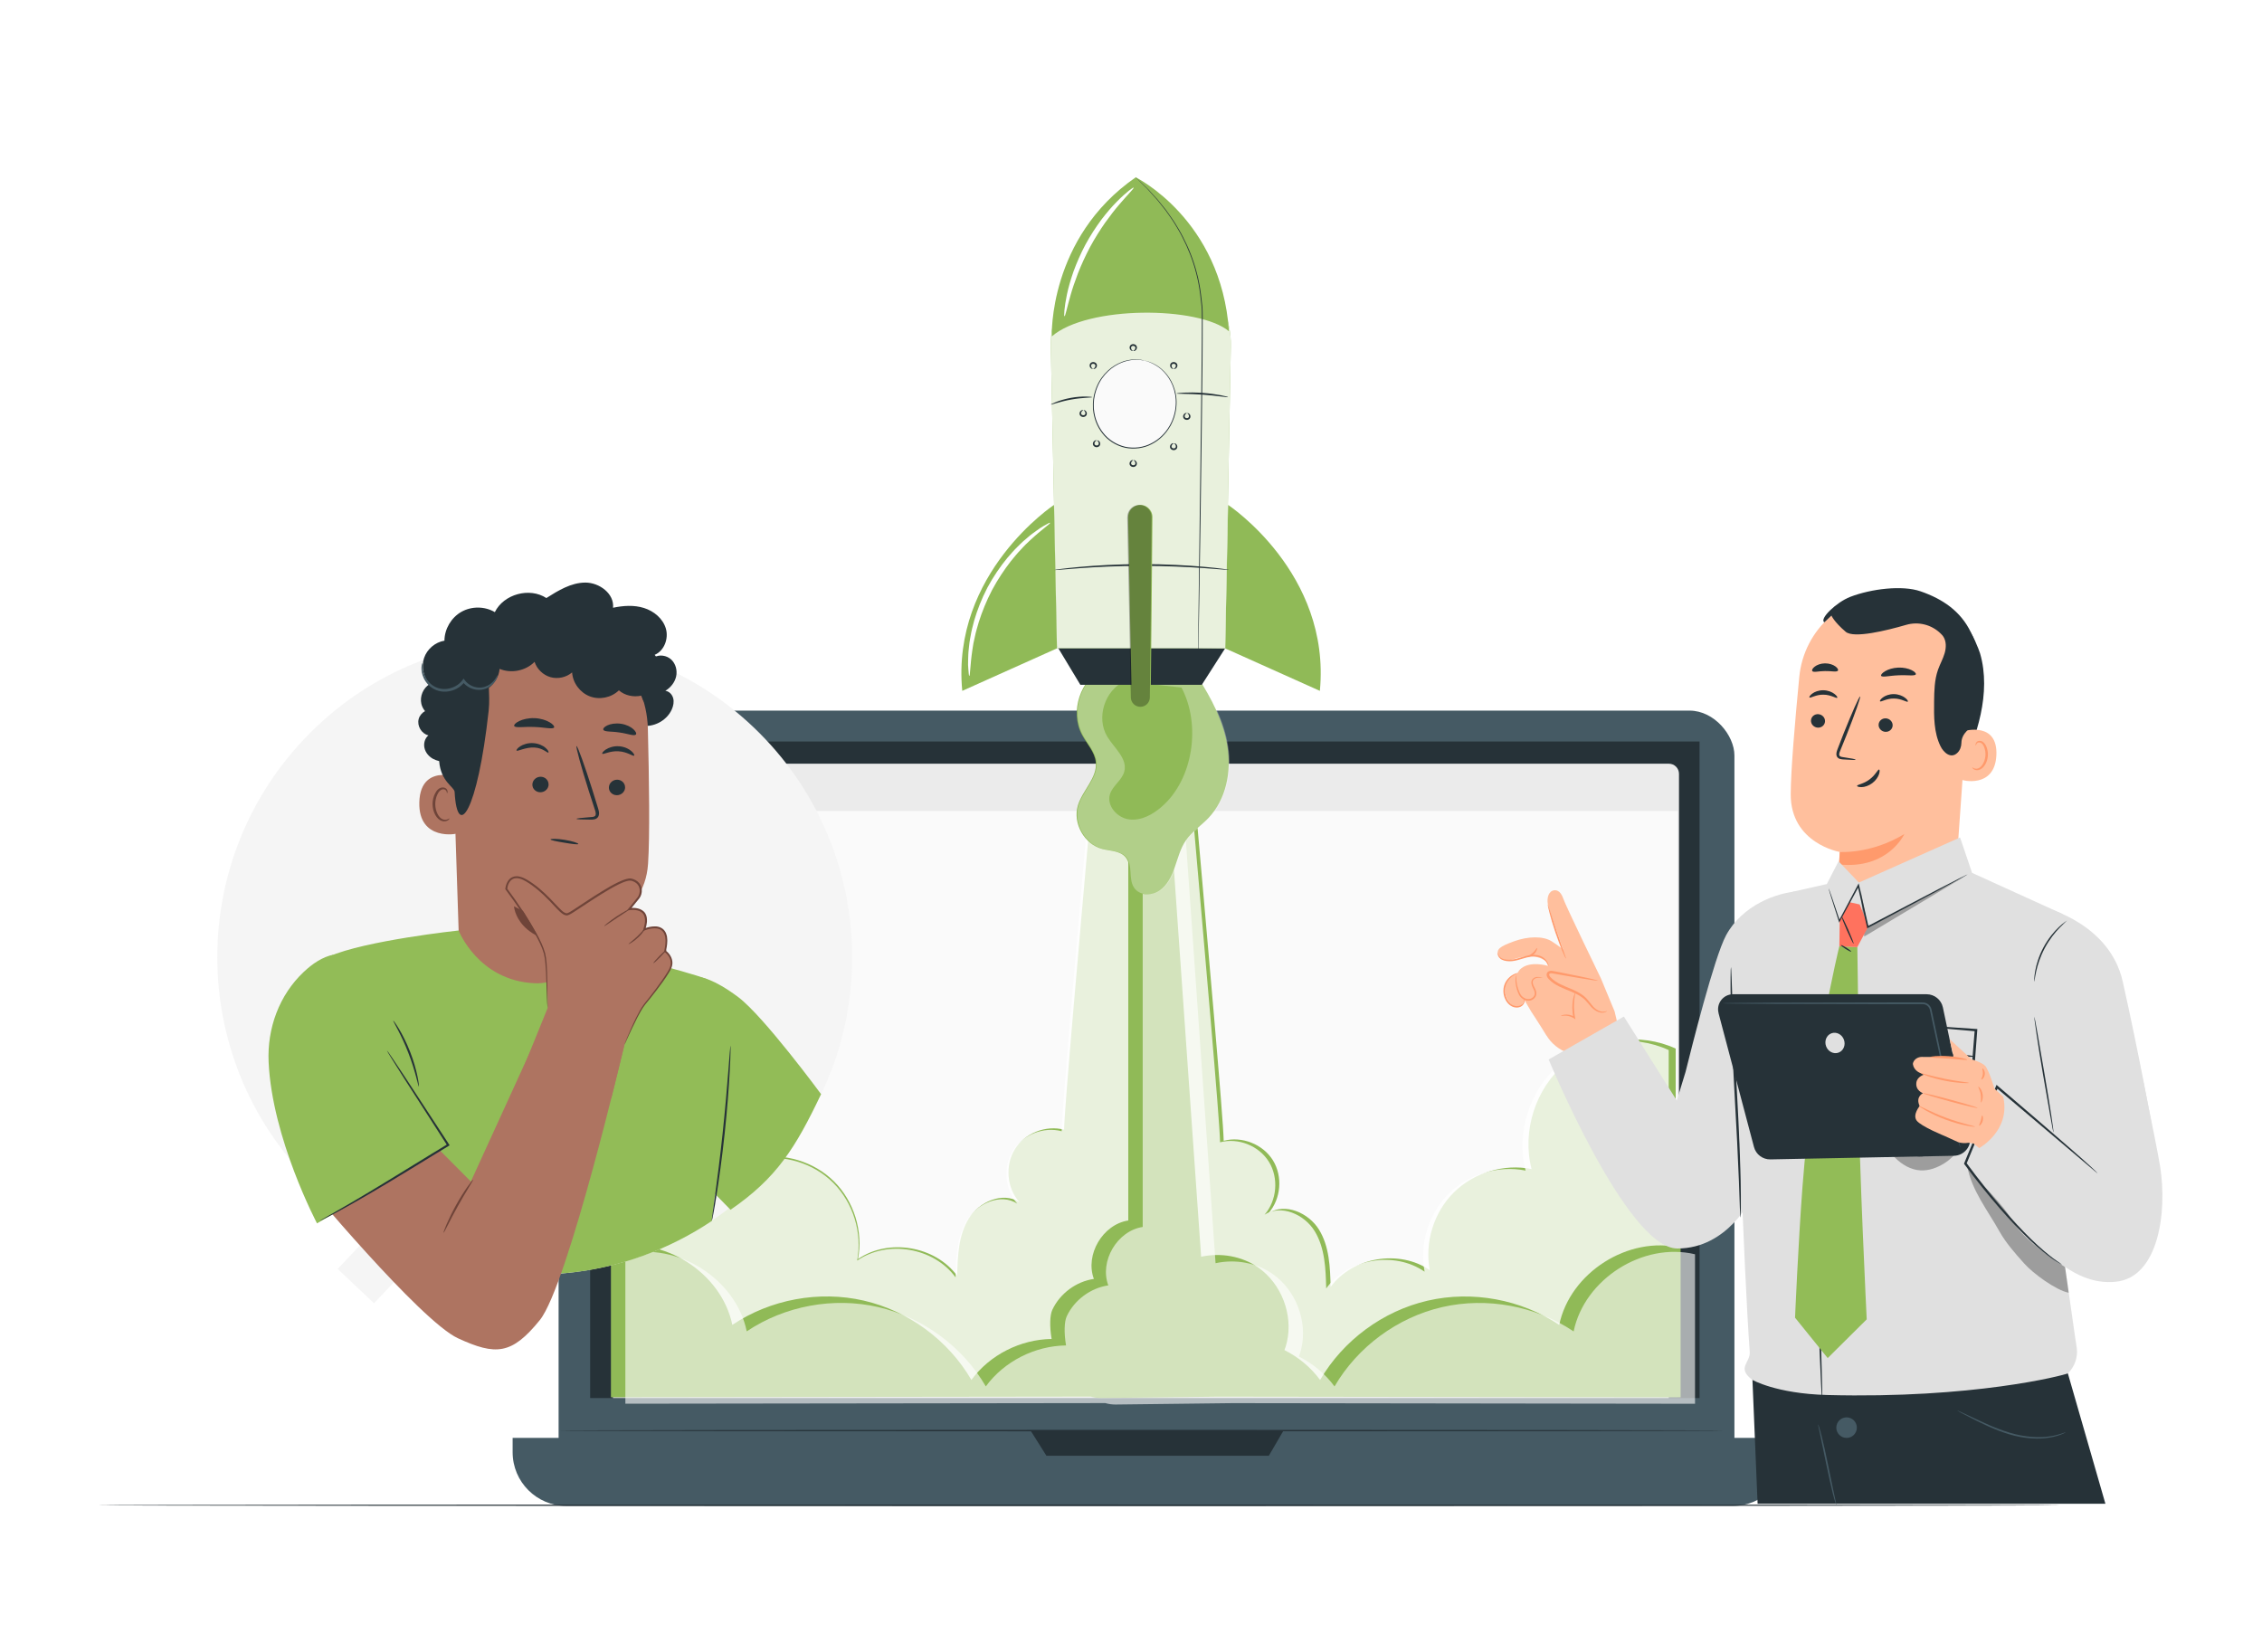 <svg viewBox="0 0 475.36 347.2" xmlns:xlink="http://www.w3.org/1999/xlink" xmlns="http://www.w3.org/2000/svg" data-name="Layer 2" id="Layer_2">
  <defs>
    <style>
      .cls-1 {
        fill: #90ba57;
      }

      .cls-2 {
        fill: #fff;
      }

      .cls-3 {
        fill: #fafafa;
      }

      .cls-4 {
        opacity: .6;
      }

      .cls-5 {
        fill: #f5f5f5;
      }

      .cls-6 {
        fill: #455a64;
      }

      .cls-7 {
        fill: #ae7461;
      }

      .cls-8 {
        fill: #ffbf9d;
      }

      .cls-9 {
        fill: #e0e0e0;
      }

      .cls-10 {
        fill: #ff9a6c;
      }

      .cls-11 {
        fill: #ff725e;
      }

      .cls-12 {
        opacity: .8;
      }

      .cls-13 {
        fill: #6f4439;
      }

      .cls-14 {
        opacity: .3;
      }

      .cls-15 {
        clip-path: url(#clippath);
      }

      .cls-16 {
        fill: #ebebeb;
      }

      .cls-17 {
        fill: none;
      }

      .cls-18 {
        fill: #92bc57;
      }

      .cls-19 {
        fill: #263238;
      }
    </style>
    <clipPath id="clippath">
      <rect height="347.2" width="475.36" class="cls-17"></rect>
    </clipPath>
  </defs>
  <g data-name="Background Complete" id="Background_Complete">
    <g class="cls-15">
      <rect height="347.2" width="475.36" class="cls-2"></rect>
    </g>
    <g>
      <polygon points="323.44 161.06 360.1 155.97 356.74 192.54 323.44 161.06" class="cls-5"></polygon>
      <rect transform="translate(226.28 -160.18) rotate(43.39)" height="84.39" width="20.87" y="162.08" x="304" class="cls-5"></rect>
    </g>
    <g>
      <polygon points="356.72 209.62 375.18 207.05 373.49 225.47 356.72 209.62" class="cls-5"></polygon>
      <rect transform="translate(255.22 -178.71) rotate(43.39)" height="42.5" width="10.51" y="210.13" x="346.93" class="cls-5"></rect>
    </g>
    <g>
      <polygon points="93.91 233.09 112.37 230.53 110.67 248.95 93.91 233.09" class="cls-5"></polygon>
      <rect transform="translate(199.51 8.27) rotate(43.39)" height="42.5" width="10.51" y="233.6" x="84.11" class="cls-5"></rect>
    </g>
    <g>
      <g>
        <rect ry="9.43" rx="9.43" height="163.41" width="247.1" y="149.35" x="117.39" class="cls-6"></rect>
        <path d="M107.73,302.2H375.45v3.02c0,6.23-5.05,11.28-11.28,11.28H119.01c-6.23,0-11.28-5.05-11.28-11.28v-3.02h0Z" class="cls-6"></path>
        <rect height="137.99" width="233.14" y="155.84" x="124.02" class="cls-19"></rect>
        <polygon points="216.58 300.67 219.9 305.95 266.65 305.95 269.73 300.67 216.58 300.67" class="cls-19"></polygon>
      </g>
      <g>
        <path d="M130.94,160.51h219.78c1.17,0,2.12,.95,2.12,2.12v128.64c0,1.17-.95,2.12-2.12,2.12H130.94c-1.17,0-2.12-.95-2.12-2.12V162.63c0-1.17,.95-2.12,2.12-2.12Z" class="cls-16"></path>
        <polygon points="352.6 293.59 128.58 293.59 128.82 170.44 352.6 170.44 352.6 293.59" class="cls-3"></polygon>
        <path d="M147.2,165.65c0,.99-.8,1.79-1.79,1.79s-1.79-.8-1.79-1.79,.8-1.79,1.79-1.79,1.79,.8,1.79,1.79Z" class="cls-19"></path>
        <path d="M136.35,165.65c0,.99-.8,1.79-1.79,1.79s-1.79-.8-1.79-1.79,.8-1.79,1.79-1.79,1.79,.8,1.79,1.79Z" class="cls-19"></path>
        <path d="M141.56,165.65c0,.99-.8,1.79-1.79,1.79s-1.79-.8-1.79-1.79,.8-1.79,1.79-1.79,1.79,.8,1.79,1.79Z" class="cls-19"></path>
      </g>
      <path d="M362.37,300.67c0,.09-54.84,.16-122.48,.16s-122.49-.07-122.49-.16,54.83-.16,122.49-.16,122.48,.07,122.48,.16Z" class="cls-19"></path>
    </g>
    <g>
      <g>
        <path d="M329,223.46c-6.31,5.27-9.2,14.29-7.14,22.24-5.81-1.16-12.15,.75-16.35,4.93-4.2,4.18-6.16,10.5-5.04,16.32-6.42-4.41-16.22-2.76-20.84,3.52-.1-4.14-.26-8.51-2.44-12.04-2.18-3.53-7.12-5.7-10.61-3.46,2.63-2.99,3.02-7.72,.93-11.1-2.09-3.38-6.51-5.13-10.35-4.11-.1-4.98-3.25-40.18-5.85-69.88h-22.04c-2.56,29.18-5.55,62.7-5.65,67.55-3.84-1.02-8.26,.73-10.35,4.11-2.09,3.38-1.7,8.11,.93,11.1-3.49-2.24-8.43-.06-10.61,3.46-2.18,3.53-2.34,7.89-2.44,12.04-4.61-6.28-14.42-7.93-20.84-3.52,1.12-5.82-.83-12.14-5.04-16.32-4.2-4.18-10.54-6.09-16.35-4.93,2.06-7.95-.84-16.98-7.14-22.24-6.31-5.27-15.7-6.51-23.16-3.07v75.46h223.53v-73.14c-7.46-3.44-16.85-2.19-23.16,3.07Z" class="cls-1"></path>
        <g class="cls-12">
          <path d="M327.7,223.78c-6.26,5.27-9.13,14.29-7.09,22.24-5.77-1.16-12.06,.75-16.23,4.93-4.17,4.18-6.11,10.5-5,16.32-6.37-4.41-16.1-2.76-20.68,3.52-.1-4.14-.26-8.51-2.42-12.04-2.16-3.53-7.07-5.7-10.53-3.46,2.61-2.99,3-7.72,.92-11.1-2.08-3.38-6.46-5.13-10.27-4.11-.1-4.98-3.23-40.18-5.81-69.88h-21.88c-2.54,29.18-5.51,62.7-5.6,67.55-3.81-1.02-8.2,.73-10.27,4.11-2.08,3.38-1.68,8.11,.92,11.1-3.46-2.24-8.37-.06-10.53,3.46-2.16,3.53-2.32,7.89-2.42,12.04-4.58-6.28-14.31-7.93-20.68-3.52,1.11-5.82-.82-12.14-5-16.32-4.17-4.18-10.46-6.09-16.23-4.93,2.04-7.95-.83-16.98-7.09-22.24-6.26-5.27-15.58-6.51-22.99-3.07v75.46h221.86v-73.14c-7.41-3.44-16.73-2.19-22.99,3.07Z" class="cls-2"></path>
        </g>
      </g>
      <path d="M327.66,278.46c-7.99-5.37-18.24-7.26-27.63-5.1-9.39,2.16-17.77,8.35-22.61,16.67-1.95-2.66-4.55-4.8-7.49-6.28,.21-.56,.39-1.13,.52-1.71,1.32-5.78-1.17-12.24-6.02-15.64-3.44-2.41-7.92-3.17-12.01-2.27l-6.62-94.26h-8.69v86.64c-5.37,.82-9.12,7.19-7.23,12.28-3.74,.55-7.13,3.07-8.73,6.49-.52,1.11-.6,3.47-.15,6.13-6.53,.09-12.99,3.32-16.86,8.61-4.84-8.33-13.23-14.51-22.61-16.67-9.39-2.16-19.63-.27-27.63,5.1-2.27-11.01-14.58-18.82-25.51-16.21v31.42l100.85-.13c.67,.19,1.37,.3,2.13,.3l24.66-.29,97.15,.13v-31.42c-10.93-2.62-23.23,5.2-25.51,16.21Z" class="cls-1"></path>
      <g class="cls-4">
        <path d="M330.69,279.82c-7.99-5.37-18.24-7.26-27.63-5.1-9.39,2.16-17.77,8.35-22.61,16.67-1.95-2.66-4.55-4.8-7.49-6.28,.21-.56,.39-1.13,.52-1.71,1.32-5.78-1.17-12.24-6.02-15.64-3.44-2.41-7.92-3.17-12.01-2.27l-6.62-94.26h-8.69v86.64c-5.37,.82-9.12,7.19-7.23,12.28-3.74,.55-7.13,3.07-8.73,6.49-.52,1.11-.6,3.47-.15,6.13-6.53,.09-12.99,3.32-16.86,8.61-4.84-8.33-13.23-14.51-22.61-16.67-9.39-2.16-19.63-.27-27.63,5.1-2.27-11.01-14.58-18.82-25.51-16.21v31.42l100.85-.13c.67,.19,1.37,.3,2.13,.3l24.66-.29,97.15,.13v-31.42c-10.93-2.62-23.23,5.2-25.51,16.21Z" class="cls-2"></path>
      </g>
    </g>
    <g>
      <g>
        <g>
          <path d="M232,140.37c-4.98,2.36-7.22,9.18-4.63,14.04,1.02,1.92,2.69,3.61,2.91,5.77,.34,3.31-2.8,5.91-3.76,9.09-1.14,3.74,1.34,8.17,5.12,9.16,1.7,.44,3.74,.37,4.88,1.71,1.46,1.71,.41,4.55,1.65,6.42,1.12,1.69,3.75,1.77,5.44,.65,1.69-1.12,2.62-3.07,3.29-4.99,.67-1.91,1.17-3.93,2.32-5.6,1.27-1.84,3.2-3.09,4.74-4.7,3.7-3.89,4.84-9.72,4-15.02-.83-5.3-3.4-10.18-6.31-14.69" class="cls-1"></path>
          <g class="cls-14">
            <path d="M232.15,140.37c-4.98,2.36-7.22,9.18-4.63,14.04,1.02,1.92,2.69,3.61,2.91,5.77,.34,3.31-2.8,5.91-3.76,9.09-1.14,3.74,1.34,8.17,5.12,9.16,1.7,.44,3.74,.37,4.88,1.71,1.46,1.71,.41,4.55,1.65,6.42,1.12,1.69,3.75,1.77,5.44,.65,1.69-1.12,2.62-3.07,3.29-4.99,.67-1.91,1.17-3.93,2.32-5.6,1.27-1.84,3.2-3.09,4.74-4.7,3.7-3.89,4.84-9.72,4-15.02-.83-5.3-3.4-10.18-6.31-14.69" class="cls-2"></path>
          </g>
        </g>
        <path d="M236.37,143.17c-4.21,1.86-6.06,7.7-3.68,11.64,1.45,2.41,4.28,4.58,3.59,7.31-.46,1.85-2.45,2.98-3.02,4.8-.76,2.42,1.54,4.99,4.06,5.3,2.52,.31,4.96-1.04,6.87-2.72,6.61-5.81,8.22-17.22,4.1-25" class="cls-1"></path>
      </g>
      <path d="M258.09,106.12s21.65,14.32,19.28,39.08l-19.9-8.93,.62-30.15Z" class="cls-1"></path>
      <polygon points="222.13 135.78 227.04 143.93 252.56 143.93 257.47 136.25 222.13 135.78" class="cls-19"></polygon>
      <path d="M238.48,53.55c-10.08,.67-17.86,9.16-17.65,19.26l1.3,63.43h35.35l1.18-63.47c.21-11.08-9.12-19.97-20.18-19.23Z" class="cls-1"></path>
      <g class="cls-12">
        <path d="M238.48,53.55c-10.08,.67-17.86,9.16-17.65,19.26l1.3,63.43h35.35l1.18-63.47c.21-11.08-9.12-19.97-20.18-19.23Z" class="cls-2"></path>
      </g>
      <path d="M221.5,106.12s-21.65,14.32-19.28,39.08l19.9-8.93-.62-30.15Z" class="cls-1"></path>
      <path d="M221.03,70.71c7.47-6.54,30.94-6.4,37.24-1.08-1.62-23.55-19.6-32.36-19.6-32.36-18.4,12.73-17.64,33.43-17.64,33.43Z" class="cls-1"></path>
      <path d="M238.66,37.28s.07,.06,.21,.19c.14,.13,.34,.32,.61,.57,.27,.25,.59,.57,.98,.93,.19,.19,.4,.38,.63,.6,.21,.23,.43,.47,.67,.72,.47,.51,1,1.08,1.56,1.71,.53,.66,1.11,1.38,1.73,2.15,.29,.4,.58,.82,.88,1.25,.29,.44,.63,.87,.92,1.35,.58,.96,1.22,1.96,1.77,3.08,1.15,2.21,2.19,4.75,2.92,7.59,.38,1.42,.65,2.91,.85,4.46,.11,.77,.17,1.56,.27,2.35,.09,.79,.08,1.63,.09,2.44,.01,6.57-.08,13.8-.17,21.38-.18,15.17-.39,28.91-.56,38.85-.09,4.97-.16,8.99-.21,11.77-.03,1.39-.05,2.46-.07,3.2,0,.36-.02,.64-.02,.83,0,.19-.01,.28-.01,.28,0,0,0-.1,0-.28,0-.19,0-.47,0-.83,0-.74,.02-1.81,.03-3.2,.03-2.79,.08-6.81,.15-11.77,.13-9.95,.31-23.68,.5-38.85,.08-7.58,.18-14.81,.18-21.38,0-.83,.01-1.62-.08-2.42-.11-.8-.17-1.58-.27-2.36-.19-1.54-.47-3.03-.84-4.44-.72-2.83-1.75-5.36-2.89-7.56-.54-1.12-1.18-2.11-1.75-3.07-.28-.48-.62-.91-.91-1.35-.3-.43-.59-.86-.88-1.25-.61-.77-1.18-1.49-1.71-2.15-.56-.63-1.08-1.2-1.55-1.72-.23-.26-.45-.5-.66-.73-.22-.21-.43-.42-.62-.6-.38-.37-.7-.69-.97-.95-.26-.25-.46-.45-.59-.58-.13-.13-.2-.2-.2-.2Z" class="cls-19"></path>
      <g>
        <path d="M240.47,75.77c4.68,1.03,7.57,5.95,6.46,10.98-1.11,5.03-5.8,8.27-10.48,7.24-4.68-1.03-7.57-5.95-6.46-10.98,1.11-5.03,5.8-8.27,10.48-7.24Z" class="cls-3"></path>
        <path d="M240.47,75.77s-.05,0-.15-.01c-.1-.01-.24-.03-.42-.06-.09-.01-.2-.03-.31-.05-.12,0-.24-.01-.38-.02-.14,0-.29-.01-.44-.02-.16,0-.33,.02-.5,.03-.36,0-.75,.08-1.17,.15-.42,.11-.88,.21-1.34,.41-.94,.37-1.95,.96-2.87,1.83-.92,.87-1.77,2.01-2.31,3.41-.13,.35-.27,.7-.36,1.08-.05,.19-.11,.37-.15,.56-.03,.19-.07,.39-.1,.58l-.05,.3-.02,.3c-.02,.2-.03,.4-.05,.61,0,.2,0,.41,.01,.62v.31s.04,.31,.04,.31c.16,1.66,.78,3.39,1.91,4.82,1.1,1.45,2.78,2.53,4.66,2.97,1.89,.39,3.86,.13,5.48-.73,1.63-.82,2.92-2.12,3.76-3.56l.16-.27,.14-.28c.09-.19,.18-.37,.27-.55,.07-.19,.14-.38,.21-.57l.11-.28,.08-.29c.05-.19,.1-.38,.16-.57,.05-.19,.07-.38,.11-.57,.08-.38,.1-.76,.13-1.13,.1-1.49-.2-2.89-.66-4.07-.47-1.18-1.14-2.14-1.83-2.87-.34-.38-.71-.67-1.05-.94-.36-.24-.68-.48-1-.63-.16-.08-.3-.17-.45-.24-.15-.06-.28-.12-.41-.17-.13-.05-.24-.1-.35-.15-.11-.03-.21-.06-.3-.09-.17-.05-.31-.09-.41-.12-.09-.03-.14-.05-.14-.05,0,0,.05,0,.14,.03,.1,.03,.24,.06,.42,.11,.09,.02,.19,.05,.31,.08,.11,.04,.23,.09,.36,.14,.13,.05,.27,.1,.42,.16,.15,.06,.29,.15,.45,.23,.33,.15,.65,.38,1.02,.63,.34,.27,.72,.56,1.07,.94,.71,.73,1.4,1.7,1.88,2.9,.48,1.19,.79,2.61,.69,4.12-.03,.38-.05,.76-.13,1.15-.04,.19-.06,.39-.11,.58-.05,.19-.1,.39-.16,.58l-.08,.29-.11,.29c-.07,.19-.14,.39-.22,.58-.09,.19-.18,.38-.27,.57l-.14,.29-.17,.27c-.86,1.47-2.17,2.8-3.83,3.64-1.65,.87-3.67,1.15-5.6,.75-1.92-.45-3.64-1.55-4.76-3.04-1.16-1.46-1.78-3.22-1.94-4.92l-.03-.32v-.32c0-.21-.01-.42-.01-.63,.02-.21,.03-.41,.05-.62l.02-.31,.05-.3c.03-.2,.07-.4,.1-.59,.04-.19,.1-.38,.15-.57,.09-.38,.24-.74,.37-1.1,.56-1.42,1.43-2.57,2.37-3.45,.94-.88,1.97-1.47,2.93-1.84,.47-.2,.94-.3,1.37-.4,.43-.07,.83-.14,1.19-.14,.18,0,.35-.02,.51-.02,.16,.01,.31,.02,.45,.03,.14,0,.26,.02,.38,.03,.11,.02,.22,.04,.31,.06,.18,.03,.32,.06,.42,.08,.09,.02,.14,.03,.14,.03Z" class="cls-19"></path>
      </g>
      <path d="M229.52,83.48c0,.11-2,.06-4.39,.49-2.4,.42-4.25,1.16-4.29,1.05-.02-.04,.42-.28,1.18-.57,.76-.29,1.83-.62,3.05-.84,1.22-.22,2.34-.28,3.15-.27,.81,.01,1.31,.09,1.31,.13Z" class="cls-19"></path>
      <path d="M258.09,83.47c-.01,.05-.61-.03-1.59-.15-.97-.12-2.32-.27-3.81-.38-1.49-.1-2.84-.14-3.83-.16-.98-.02-1.59-.02-1.59-.08,0-.05,.6-.13,1.59-.18,.99-.05,2.35-.05,3.85,.05,1.5,.11,2.85,.3,3.82,.49,.97,.19,1.56,.35,1.55,.4Z" class="cls-19"></path>
      <path d="M258.29,119.77s-.13,.01-.38,0c-.28-.02-.64-.05-1.07-.08-.98-.08-2.31-.18-3.93-.3-3.32-.23-7.9-.46-12.97-.46-5.07,0-9.66,.24-12.98,.48-1.62,.13-2.95,.23-3.93,.31-.43,.03-.78,.06-1.07,.08-.24,.01-.37,.02-.38,0,0-.01,.13-.04,.37-.08,.28-.04,.63-.09,1.06-.15,.92-.12,2.26-.27,3.92-.42,3.32-.31,7.91-.58,13-.59,5.08,0,9.68,.26,13,.56,1.66,.15,3,.29,3.92,.42,.43,.06,.78,.11,1.06,.15,.24,.04,.37,.06,.37,.08Z" class="cls-19"></path>
      <path d="M230.46,92.57c0,.05-.22,.07-.37,.33-.07,.12-.12,.29-.07,.44,.04,.15,.2,.26,.4,.28,.2,.01,.38-.07,.44-.21,.07-.14,.05-.32,0-.45-.11-.27-.33-.33-.32-.38-.02-.04,.3-.09,.54,.26,.11,.16,.19,.42,.08,.71-.11,.29-.46,.47-.77,.44-.32-.02-.63-.25-.7-.55-.07-.3,.06-.54,.19-.69,.29-.31,.6-.21,.57-.17Z" class="cls-19"></path>
      <path d="M238.16,96.73c0,.05-.22,.07-.37,.33-.07,.12-.12,.29-.07,.44,.04,.15,.2,.26,.4,.28,.2,.01,.38-.07,.44-.21,.07-.14,.05-.32,0-.45-.11-.27-.33-.33-.32-.38-.02-.04,.3-.09,.54,.26,.11,.16,.19,.42,.08,.71-.11,.29-.46,.47-.77,.44-.32-.02-.63-.25-.7-.55-.07-.3,.06-.54,.19-.69,.29-.31,.6-.21,.57-.17Z" class="cls-19"></path>
      <path d="M246.66,93.19c0,.05-.22,.07-.37,.33-.07,.12-.12,.29-.07,.44,.04,.15,.2,.26,.4,.28,.2,.01,.38-.07,.44-.21,.07-.14,.05-.32,0-.45-.11-.27-.33-.33-.32-.38-.02-.04,.3-.09,.54,.26,.11,.16,.19,.42,.08,.71-.11,.29-.46,.47-.77,.44-.32-.02-.63-.25-.7-.55-.07-.3,.06-.54,.19-.69,.29-.31,.6-.21,.57-.17Z" class="cls-19"></path>
      <path d="M249.42,86.83c0,.05-.22,.07-.37,.33-.07,.12-.12,.29-.07,.44,.04,.15,.2,.26,.4,.28,.2,.01,.38-.07,.44-.21,.07-.14,.05-.32,0-.45-.11-.27-.33-.33-.32-.38-.02-.04,.3-.09,.54,.26,.11,.16,.19,.42,.08,.71-.11,.29-.46,.47-.77,.44-.32-.02-.63-.25-.7-.55-.07-.3,.06-.54,.19-.69,.29-.31,.6-.21,.57-.17Z" class="cls-19"></path>
      <path d="M227.65,86.22c0,.05-.22,.07-.37,.33-.07,.12-.12,.29-.07,.44,.04,.15,.2,.26,.4,.28,.2,.01,.38-.07,.44-.21,.07-.14,.05-.32,0-.45-.11-.27-.33-.33-.32-.38-.02-.04,.3-.09,.54,.26,.11,.16,.19,.42,.08,.71-.11,.29-.46,.47-.77,.44-.32-.02-.63-.25-.7-.55-.07-.3,.06-.54,.19-.69,.29-.31,.6-.21,.57-.17Z" class="cls-19"></path>
      <path d="M246.65,77.51c0-.05,.22-.07,.37-.33,.07-.12,.12-.29,.07-.44-.04-.15-.2-.26-.4-.28-.2-.01-.38,.07-.44,.21-.07,.14-.05,.32,0,.45,.11,.27,.33,.33,.32,.38,.02,.04-.3,.09-.54-.26-.11-.16-.19-.42-.08-.71,.11-.29,.46-.47,.77-.44,.32,.02,.63,.25,.7,.55,.07,.3-.06,.54-.19,.69-.29,.31-.6,.21-.57,.17Z" class="cls-19"></path>
      <path d="M238.14,73.74c0-.05,.22-.07,.37-.33,.07-.12,.12-.29,.07-.44-.04-.15-.2-.26-.4-.28-.2-.01-.38,.07-.44,.21-.07,.14-.05,.32,0,.45,.11,.27,.33,.33,.32,.38,.02,.04-.3,.09-.54-.26-.11-.16-.19-.42-.08-.71,.11-.29,.46-.47,.77-.44,.32,.02,.63,.25,.7,.55,.07,.3-.06,.54-.19,.69-.29,.31-.6,.21-.57,.17Z" class="cls-19"></path>
      <path d="M229.74,77.51c0-.05,.22-.07,.37-.33,.07-.12,.12-.29,.07-.44-.04-.15-.2-.26-.4-.28-.2-.01-.38,.07-.44,.21-.07,.14-.05,.32,0,.45,.11,.27,.33,.33,.32,.38,.02,.04-.3,.09-.54-.26-.11-.16-.19-.42-.08-.71,.11-.29,.46-.47,.77-.44,.32,.02,.63,.25,.7,.55,.07,.3-.06,.54-.19,.69-.29,.31-.6,.21-.57,.17Z" class="cls-19"></path>
      <g>
        <path d="M237.07,108.72l.76,37.88c.02,1.1,.93,1.97,2.03,1.95h0c1.08-.02,1.95-.89,1.96-1.96,.08-6.82,.33-29.81,.37-37.91,0-1.56-1.38-2.76-2.93-2.53h0c-1.27,.19-2.2,1.29-2.18,2.58Z" class="cls-1"></path>
        <g class="cls-14">
          <path d="M236.89,108.72l.76,37.88c.02,1.1,.93,1.97,2.03,1.95h0c1.08-.02,1.95-.89,1.96-1.96,.08-6.82,.33-29.81,.37-37.91,0-1.56-1.38-2.76-2.93-2.53h0c-1.27,.19-2.2,1.29-2.18,2.58Z"></path>
        </g>
      </g>
      <path d="M238.24,39.44c.11,.13-1.15,1.35-2.97,3.48-.92,1.06-1.95,2.38-3.03,3.89-1.06,1.52-2.15,3.24-3.17,5.12-1,1.89-1.84,3.75-2.52,5.47-.66,1.73-1.2,3.32-1.58,4.67-.77,2.7-1.1,4.43-1.27,4.4-.13-.01-.07-1.79,.52-4.59,.29-1.4,.76-3.04,1.38-4.83,.65-1.78,1.48-3.7,2.5-5.63,1.04-1.92,2.19-3.67,3.31-5.19,1.14-1.51,2.26-2.8,3.27-3.82,2.01-2.04,3.46-3.06,3.54-2.97Z" class="cls-2"></path>
      <path d="M220.68,109.89c.1,.16-1.69,1.32-4.18,3.64-.31,.29-.63,.6-.97,.92-.33,.32-.65,.69-.99,1.05-.7,.71-1.37,1.55-2.08,2.41-1.38,1.77-2.76,3.82-3.98,6.1-1.2,2.3-2.11,4.6-2.79,6.73-.31,1.08-.63,2.1-.82,3.08-.1,.49-.23,.96-.31,1.41-.07,.46-.15,.9-.21,1.32-.5,3.37-.46,5.5-.65,5.51-.07,0-.15-.53-.21-1.5-.01-.25-.03-.52-.05-.81,0-.29,0-.62,.01-.96,.03-.69,.02-1.48,.13-2.34,.05-.43,.1-.89,.15-1.36,.06-.47,.16-.95,.25-1.46,.16-1.01,.45-2.07,.74-3.19,.65-2.21,1.56-4.59,2.79-6.95,1.26-2.35,2.71-4.44,4.17-6.22,.76-.87,1.46-1.7,2.21-2.41,.37-.36,.71-.72,1.06-1.03,.36-.31,.71-.6,1.04-.89,.65-.58,1.3-1.02,1.86-1.43,.28-.2,.54-.39,.78-.55,.25-.15,.48-.29,.69-.42,.84-.49,1.32-.73,1.35-.67Z" class="cls-2"></path>
    </g>
    <g>
      <g>
        <polygon points="369.36 316.04 368.21 288.38 434.56 288.64 442.45 316.04 369.36 316.04" class="cls-19"></polygon>
        <path d="M385.9,316.25s-.11-.22-.25-.64c-.13-.42-.31-1.03-.5-1.79-.39-1.52-.85-3.64-1.34-5.99-.47-2.3-.9-4.38-1.24-6-.15-.71-.28-1.31-.39-1.81-.1-.43-.14-.67-.12-.67,.02,0,.11,.22,.25,.64,.13,.42,.31,1.03,.5,1.79,.39,1.52,.85,3.64,1.34,5.99,.47,2.3,.9,4.38,1.24,6,.15,.71,.28,1.31,.39,1.81,.1,.43,.14,.67,.12,.67Z" class="cls-6"></path>
        <path d="M434.1,301.03s-.07,.05-.21,.13c-.15,.07-.35,.18-.64,.29-.57,.24-1.42,.5-2.5,.69-2.16,.4-5.27,.28-8.48-.68-3.21-.97-5.91-2.36-7.85-3.34-.92-.48-1.69-.88-2.29-1.19-.54-.29-.83-.45-.82-.47,.01-.02,.32,.1,.88,.35,.56,.25,1.35,.63,2.34,1.09,1.97,.92,4.67,2.27,7.84,3.22,3.17,.95,6.21,1.1,8.34,.77,2.15-.31,3.37-.94,3.39-.87Z" class="cls-6"></path>
        <circle r="2.16" cy="300.05" cx="388.06" class="cls-6"></circle>
      </g>
      <g>
        <g>
          <path d="M412.12,162.36c1.61-4,3.22-8.02,4.12-12.24,.9-4.21,1.08-8.66-.13-12.8-.18-.63-1.83-4.86-2.49-4.84-.47,.01,.46,3.92,.2,4.31-2.51,3.69-3.44,8.26-3.39,12.72,.05,4.46,.69,8.51,1.69,12.85" class="cls-19"></path>
          <path d="M386.34,184.5c.18-3.04,.31-5.44,.29-5.44,0,0-10.35-1.78-10.31-12.15,.02-5.01,.9-15.32,1.8-24.64,.97-10.03,9.48-17.62,19.55-17.46l1,.02c10.78,.81,16.12,10.41,15.01,21.16l-2.66,37.74-7.93,8.21c-6.32,6.54-17.37,1.65-16.76-7.43h0Z" class="cls-8"></path>
          <path d="M386.63,179.06s6.53,.49,13.57-3.77c0,0-3.41,7.49-13.75,6.39l.18-2.61Z" class="cls-10"></path>
          <path d="M380.58,151.41c-.04,.78,.59,1.46,1.4,1.52,.81,.06,1.51-.53,1.55-1.31,.04-.78-.59-1.46-1.4-1.52-.82-.06-1.51,.53-1.55,1.31Z" class="cls-19"></path>
          <path d="M380.27,146.59c.18,.2,1.32-.62,2.91-.59,1.59,0,2.75,.85,2.92,.65,.09-.08-.09-.44-.6-.82-.5-.38-1.34-.75-2.34-.76-.99-.01-1.83,.34-2.32,.71-.5,.37-.67,.71-.58,.8Z" class="cls-19"></path>
          <path d="M394.79,152.29c-.04,.78,.59,1.46,1.4,1.52,.81,.06,1.51-.53,1.55-1.31,.04-.78-.59-1.46-1.4-1.52-.82-.06-1.51,.53-1.55,1.31Z" class="cls-19"></path>
          <path d="M395.1,147.4c.18,.2,1.32-.62,2.91-.59,1.59,0,2.75,.85,2.92,.65,.09-.09-.09-.44-.6-.82-.5-.38-1.34-.75-2.34-.76-.99-.01-1.83,.34-2.32,.71-.49,.37-.67,.71-.58,.8Z" class="cls-19"></path>
          <path d="M389.96,159.65c0-.09-.98-.28-2.58-.51-.41-.05-.79-.14-.85-.41-.09-.3,.09-.73,.29-1.2,.4-.98,.82-2,1.25-3.08,1.74-4.39,3.01-7.99,2.83-8.06-.18-.07-1.73,3.43-3.48,7.81-.42,1.08-.82,2.11-1.2,3.1-.16,.46-.43,.98-.24,1.59,.1,.31,.4,.53,.66,.61,.26,.08,.49,.09,.69,.11,1.61,.11,2.62,.14,2.62,.05Z" class="cls-19"></path>
          <path d="M395.32,142.03c.22,.4,1.76-.04,3.65-.1,1.88-.1,3.45,.21,3.64-.21,.08-.2-.24-.56-.91-.89-.66-.32-1.67-.57-2.8-.52-1.13,.05-2.12,.38-2.75,.76-.64,.38-.93,.77-.83,.96Z" class="cls-19"></path>
          <path d="M380.84,141.03c.27,.37,1.38,0,2.7,.01,1.32-.04,2.43,.28,2.7-.09,.12-.18-.05-.55-.54-.9-.48-.35-1.28-.64-2.18-.63-.91,.01-1.7,.33-2.16,.69-.47,.36-.63,.73-.51,.91Z" class="cls-19"></path>
          <path d="M412.72,153.65c.18-.07,7.16-1.99,6.82,5.09-.34,7.09-7.39,5.28-7.39,5.08,0-.2,.57-10.17,.57-10.17Z" class="cls-8"></path>
          <path d="M414.45,161.24s.12,.09,.32,.2c.2,.1,.55,.18,.92,.06,.76-.24,1.45-1.4,1.55-2.67,.05-.64-.06-1.26-.26-1.78-.19-.53-.51-.91-.88-.99-.37-.1-.65,.11-.74,.3-.1,.19-.07,.34-.1,.35-.02,.02-.15-.13-.07-.42,.04-.14,.13-.3,.3-.43,.18-.13,.43-.19,.69-.15,.54,.06,1.01,.59,1.24,1.16,.25,.57,.39,1.27,.33,2-.11,1.43-.91,2.73-1.95,2.97-.5,.11-.91-.06-1.12-.24-.21-.19-.24-.35-.22-.36Z" class="cls-10"></path>
          <path d="M383.38,130.78c-1.11-.7,2.54-4.21,5.43-5.33,4.37-1.69,10.94-2.51,14.8-1.17,4.65,1.61,8.44,4.18,10.57,8.62,2.13,4.44,2.73,9.5,2.32,14.4-.13,1.5-.37,3.05-1.24,4.27-1.08,1.51-3.03,2.39-3.07,4.55-.01,.79-.29,1.58-.86,2.12-1.37,1.3-2.89-.08-3.54-1.42-1.4-2.86-1.38-6.19-1.34-9.37,.03-2.26,.07-4.58,.83-6.71,.41-1.16,1.03-2.24,1.38-3.43,.35-1.18,.39-2.54-.3-3.56-.11-.17-.3-.38-.54-.61-1.91-1.87-4.68-2.56-7.25-1.81-4.07,1.18-11,2.9-12.7,1.45-2.45-2.09-2.99-3.4-2.99-3.4l-1.49,1.41Z" class="cls-19"></path>
        </g>
        <path d="M390.25,165.16c0,.13,.35,.28,.97,.27,.61-.01,1.46-.26,2.22-.82,.76-.56,1.24-1.31,1.43-1.88,.2-.58,.15-.97,.03-1-.27-.07-.77,1.19-2.04,2.1-1.24,.95-2.59,1.06-2.6,1.34Z" class="cls-19"></path>
      </g>
      <g>
        <g>
          <path d="M324.99,217.65c-1.45-2.39-3.17-4.99-3.17-4.99l-1.41-2.39c-.12,.14-.22,.3-.32,.46-.18,.3-.37,.62-.67,.79-.58,.33-1.33,0-1.83-.44-1.04-.94-1.53-2.45-1.22-3.82,.29-1.31,1.31-2.42,2.58-2.85,.17-.31,.4-.61,.73-.88,2.02-1.64,5.64-.53,5.64-.53l-.38-.91s-2.16-2.13-6.93-.46c-.71,.25-1.5,.26-2.2-.03-.43-.18-.82-.47-.97-.94-.38-1.17,.35-1.73,3.31-2.82,2.96-1.08,6.18-1.15,7.96,.01,1.78,1.16,2.39,1.73,2.39,1.73,0,0-2.91-8.37-3.07-8.91-.47-1.55-.17-3.06,.84-3.47,.65-.26,1.66-.12,2.26,1.68,.52,1.55,7.91,16.77,7.91,16.77l2.87,6.92,1.44,6.09-10.37,2.92-.75-.25c-1.94-.65-3.58-1.96-4.64-3.71Z" class="cls-8"></path>
          <g>
            <path d="M337.74,212.47c-.8,.53-1.92,.19-2.66-.44-.74-.62-1.25-1.47-1.94-2.15-2.07-2.01-5.48-2.17-7.46-4.28-.28-.29-.52-.74-.29-1.07,.21-.3,.67-.27,1.03-.2,3.13,.59,6.26,1.18,9.39,1.76" class="cls-8"></path>
            <path d="M335.81,206.1s-.35-.14-1-.29c-.65-.15-1.59-.36-2.75-.6-1.21-.25-2.59-.52-4.1-.83-.39-.08-.78-.15-1.19-.23-.38-.04-.86-.27-1.43,.06-.28,.18-.37,.58-.29,.85,.07,.28,.21,.49,.38,.68,.33,.34,.68,.66,1.07,.92,1.58,1.06,3.29,1.49,4.67,2.19,.69,.34,1.31,.73,1.8,1.19,.49,.46,.88,.99,1.28,1.43,.78,.94,1.8,1.4,2.5,1.37,.72-.02,1.01-.36,.98-.36-.02-.05-.34,.2-.98,.15-.64-.04-1.5-.47-2.22-1.4-.38-.45-.75-.99-1.26-1.51-.52-.52-1.17-.95-1.89-1.32-1.42-.75-3.13-1.2-4.58-2.19-.36-.24-.69-.53-.97-.83-.27-.29-.36-.65-.18-.75,.19-.14,.62-.06,1.02,.02,.4,.07,.8,.14,1.19,.21,1.51,.26,2.9,.5,4.12,.71,1.17,.2,2.13,.34,2.78,.44,.66,.09,1.03,.12,1.03,.09Z" class="cls-10"></path>
          </g>
          <path d="M325.45,203.02c-.06,.04-.2-.74-1.1-1.43-.44-.34-1.08-.57-1.82-.58-.74-.02-1.55,.17-2.38,.42-.84,.25-1.65,.51-2.44,.58-.78,.06-1.51-.03-2.06-.3-.57-.27-.84-.76-.89-1.08-.06-.33-.01-.51,0-.51,.03,0,.03,.18,.13,.48,.09,.29,.35,.68,.87,.89,.5,.21,1.19,.28,1.92,.2,.74-.08,1.53-.33,2.37-.59,.84-.26,1.7-.44,2.49-.41,.79,.02,1.51,.31,1.96,.7,.47,.39,.71,.82,.83,1.13,.12,.31,.13,.49,.11,.5Z" class="cls-10"></path>
          <path d="M325.26,190.09s.26,.63,.59,1.66c.38,1.15,.82,2.52,1.32,4.03,.52,1.51,.99,2.87,1.38,4.01,.36,1.02,.58,1.66,.53,1.68-.04,.02-.34-.59-.76-1.59-.42-1.01-.95-2.41-1.48-3.99-.53-1.57-.95-3.02-1.22-4.07-.27-1.05-.4-1.72-.35-1.73Z" class="cls-10"></path>
          <path d="M324.19,205.53s-.2,0-.55-.03c-.33-.02-.9-.05-1.31,.36-.2,.2-.28,.5-.2,.84,.07,.34,.26,.68,.45,1.06,.18,.37,.38,.86,.25,1.38-.14,.5-.55,.91-1.05,1.09-.52,.18-1.07,.09-1.51-.14-.44-.23-.79-.56-1.02-.96-.4-.78-.58-1.52-.69-2.16-.11-.63-.11-1.16-.04-1.52,.07-.36,.19-.53,.2-.52,.03,.01-.04,.19-.07,.54-.02,.34,.02,.85,.15,1.46,.14,.6,.35,1.34,.73,2.05,.37,.65,1.29,1.21,2.12,.92,.41-.14,.74-.47,.84-.85,.11-.38-.03-.78-.21-1.15-.17-.37-.37-.74-.44-1.14-.09-.39,.03-.84,.31-1.07,.55-.48,1.17-.38,1.5-.32,.35,.07,.54,.14,.54,.16Z" class="cls-10"></path>
          <path d="M320.32,209.8s.12,.15,.11,.49c0,.32-.17,.83-.68,1.18-.5,.34-1.31,.41-2.03,.04-.72-.36-1.28-1.09-1.57-1.94-.29-.85-.27-1.74-.04-2.48,.23-.74,.67-1.31,1.09-1.69,.43-.39,.85-.6,1.15-.71,.3-.11,.48-.13,.48-.11,.03,.06-.69,.22-1.46,1-.38,.38-.76,.93-.95,1.61-.2,.68-.2,1.49,.06,2.27,.26,.77,.77,1.43,1.38,1.76,.61,.33,1.31,.3,1.75,.04,.45-.27,.63-.7,.68-.99,.05-.3,0-.47,.02-.47Z" class="cls-10"></path>
          <path d="M328,213.5s.27-.19,.81-.25c.53-.06,1.33,0,2.11,.48l-.25,.18c-.08-.36-.15-.76-.19-1.18-.25-2.32,.47-4.12,.54-4.07,.11,.02-.43,1.81-.19,4.04,.04,.4,.1,.79,.17,1.14l.08,.39-.33-.22c-.68-.44-1.41-.56-1.91-.55-.51,0-.81,.09-.82,.04Z" class="cls-10"></path>
          <path d="M323,199.27c.09,.01-.03,.72-.66,1.28-.63,.56-1.35,.61-1.35,.51-.02-.1,.57-.28,1.11-.78,.55-.48,.8-1.05,.89-1.02Z" class="cls-10"></path>
        </g>
        <path d="M383.7,186.66s-5.28,.64-5.85,.67c-4.45,.27-11.71,2.9-15.13,9.27-2.49,4.65-7.23,23.57-8.5,28.68l-1.84,6.02-11.12-17.65-15.81,9.02s16.42,39.74,27.05,39.73c10.64,0,15.56-10.61,15.56-10.61l-.16-23.9,15.79-41.24Z" class="cls-9"></path>
        <path d="M363.76,203.27s-.03,.18-.05,.54c0,.41-.02,.92-.03,1.53-.02,1.33,0,3.26,.04,5.64,.09,4.77,.38,11.34,.78,18.6,.41,7.26,.75,13.83,.93,18.59,.08,2.32,.15,4.23,.2,5.64,.03,.62,.05,1.12,.07,1.53,.02,.35,.04,.53,.06,.53,.02,0,.03-.18,.05-.54,0-.41,.02-.92,.03-1.53,.02-1.33,0-3.26-.04-5.64-.09-4.77-.38-11.35-.78-18.6-.41-7.26-.75-13.83-.93-18.58-.08-2.32-.15-4.23-.2-5.64-.03-.62-.05-1.12-.07-1.53-.02-.35-.04-.53-.06-.53Z" class="cls-19"></path>
      </g>
      <g>
        <path d="M446.09,206.28c-2.7-12.08-16.05-15.43-16.05-15.43l-4.53,43.59,2.81,7.07,23.88-5.16s-2.72-14.93-6.11-30.08Z" class="cls-9"></path>
        <path d="M424.16,230.89l8.92,8.6-2.88-16.45,18.11-5.73s4.81,22.57,5.65,27.91c1.5,9.58-.34,23.2-9.27,24.16-9.66,1.04-16.95-8.49-21.59-14.74-3.57-4.81-9.33-13.21-9.33-13.21l10.39-10.54" class="cls-9"></path>
        <path d="M433.08,260.03l-.7-20.48,1.07-47.45-19.02-8.65-2.52-7.44-21.27,9.48-4.27-4.47-2.46,4.78-7.58,1.71-6.19,17.5-5.25,13.78s1.52,47.8,2.82,65.33c.17,2.3-2.82,3.3,.5,5.86,0,0,4.98,2.92,15.77,3.21,30.71,.8,49.58-4.1,50.59-4.55h0c1.41-1.38,2.11-3.33,1.87-5.29-.09-.72-.24-1.51-.38-2.49l-2.97-20.83" class="cls-9"></path>
        <path d="M382.95,294.63s-.02-.09-.04-.26c-.02-.21-.03-.46-.06-.77-.04-.73-.1-1.72-.17-2.98-.12-2.64-.28-6.37-.48-10.95-.34-9.25-.78-22.04-.64-36.18,.09-7.07,.32-13.81,1-19.92,.7-6.1,1.75-11.52,2.7-16.06,.96-4.53,1.84-8.17,2.45-10.68,.31-1.21,.55-2.18,.73-2.89,.08-.3,.15-.54,.2-.75,.05-.17,.08-.25,.09-.25,0,0,0,.09-.03,.26-.04,.21-.09,.46-.15,.76-.15,.72-.36,1.69-.62,2.91-.55,2.53-1.36,6.18-2.27,10.72-.89,4.53-1.9,9.96-2.57,16.03-.64,6.07-.87,12.8-.95,19.86-.15,14.12,.23,26.9,.47,36.16,.13,4.59,.23,8.32,.3,10.96,.03,1.25,.05,2.25,.06,2.98,0,.31,0,.56,0,.78,0,.18,0,.26-.02,.27Z" class="cls-19"></path>
        <path d="M396.95,215.08s.42,0,1.26,.04c.91,.05,2.14,.13,3.68,.22,3.28,.22,7.87,.54,13.4,.92l.25,.02-.02,.26c-.46,6.14-1.02,13.48-1.62,21.42v.14s-.13,.08-.13,.08c-.63,.45-1.31,.91-2,1.37-1.23,.8-2.48,1.54-3.77,2.18-1.29,.61-2.62,1.23-4.08,1.31-1.45,.09-2.84-.34-4.05-.94-1.21-.61-2.29-1.38-3.28-2.19-.49-.41-.97-.82-1.42-1.25-.21-.19-.5-.47-.64-.77-.17-.29-.26-.6-.36-.9-.31-1.21-.34-2.4-.33-3.53,.04-2.27,.3-4.36,.57-6.26,.55-3.79,1.21-6.82,1.68-8.91,.24-1.04,.44-1.85,.59-2.39,.15-.54,.24-.83,.26-.82,.02,0-.03,.3-.13,.85-.12,.61-.28,1.41-.47,2.42-.4,2.1-.99,5.14-1.48,8.92-.24,1.89-.46,3.97-.49,6.2,0,1.11,.05,2.27,.34,3.38,.17,.57,.38,1.02,.85,1.4,.45,.42,.92,.82,1.4,1.21,.97,.79,2.02,1.52,3.18,2.1,1.16,.56,2.44,.95,3.75,.86,1.3-.07,2.59-.66,3.84-1.26,1.25-.63,2.49-1.36,3.7-2.15,.69-.45,1.36-.9,1.97-1.35l-.13,.23c.64-7.93,1.23-15.27,1.72-21.41l.23,.27c-5.46-.48-9.99-.88-13.23-1.16-1.55-.15-2.8-.27-3.72-.36-.39-.04-.72-.08-.99-.11-.23-.03-.35-.05-.35-.06Z" class="cls-19"></path>
        <path d="M415.12,222.06c-.01,.17-4.36-.03-9.71-.45-5.35-.42-9.68-.89-9.66-1.06,.01-.17,4.36,.03,9.71,.45,5.35,.42,9.67,.89,9.66,1.06Z" class="cls-19"></path>
        <g class="cls-14">
          <path d="M394.83,237.84c1.05,1.72,2.02,4.09,3.45,5.51,1.43,1.42,3.28,2.52,5.3,2.63,1.77,.1,3.52-.55,5.02-1.49,2.43-1.52,3.92-3.91,5.01-6.57,.15-.19-3.48,2.23-5.45,3.28-1.97,1.05-3.35,1.38-5.58,1.2-2.92-.24-5.53-2.64-7.75-4.56"></path>
        </g>
        <g class="cls-14">
          <polygon points="390.99 186.86 391.77 196.83 412.94 184.16 392.52 194.93 390.99 186.86"></polygon>
        </g>
        <path d="M386.54,198.87s-5.64,22.73-7.75,50.59c-.89,11.82-1.56,27.48-1.56,27.48l6.86,8.49,8.2-8.14s-1.67-34-1.63-45.39c.03-9.17-.34-32.85-.34-32.85l-3.77-.19Z" class="cls-18"></path>
        <path d="M427.5,213.67s.1,.33,.22,.95c.12,.67,.28,1.55,.47,2.6,.39,2.25,.91,5.27,1.48,8.59,.58,3.36,1.08,6.4,1.41,8.61,.17,1.1,.29,2,.37,2.62,.08,.62,.11,.96,.09,.97-.02,0-.1-.33-.22-.95-.12-.67-.28-1.55-.47-2.6-.39-2.25-.92-5.26-1.5-8.59-.58-3.36-1.06-6.4-1.38-8.61-.15-1.06-.27-1.94-.37-2.62-.08-.62-.11-.96-.09-.97Z" class="cls-19"></path>
        <path d="M434.39,193.47s-.63,.56-1.57,1.53c-.94,.96-2.12,2.42-3.09,4.23-.97,1.81-1.53,3.6-1.82,4.91-.29,1.32-.35,2.15-.41,2.15-.02,0-.02-.21,0-.59,.01-.38,.08-.93,.19-1.6,.23-1.34,.77-3.18,1.76-5.02,.99-1.84,2.22-3.3,3.22-4.23,.5-.47,.92-.82,1.23-1.04,.31-.22,.48-.34,.5-.32Z" class="cls-19"></path>
        <polygon points="390.81 190.09 388.69 189.62 386.62 193.34 386.54 198.87 390.31 199.06 392.65 194.68 390.81 190.09" class="cls-11"></polygon>
        <path d="M389.03,200c-.05,.08-.57-.17-1.17-.55-.6-.38-1.05-.75-1-.82,.05-.08,.57,.17,1.17,.55,.6,.38,1.05,.75,1,.82Z" class="cls-19"></path>
        <path d="M389.52,198.32c-.08,.04-.71-1.22-1.4-2.8-.69-1.58-1.19-2.89-1.11-2.93s.71,1.22,1.41,2.8c.69,1.58,1.19,2.89,1.11,2.93Z" class="cls-19"></path>
        <g class="cls-14">
          <path d="M415.74,248.12s5.2,4.93,7.39,8.75c1.54,2.69,5.91,6.29,10.84,9.44l.77,5.39c-2.73-.54-7.53-4.09-9.38-6.18-1.85-2.08-3.8-4.26-5.16-6.69-2.49-4.45-5.91-8.73-6.78-13.75l2.32,3.04Z"></path>
        </g>
        <path d="M433.29,265.76s-.15-.13-.46-.35c-.3-.23-.78-.51-1.36-.95-1.15-.88-2.77-2.21-4.65-4.05-3.76-3.67-8.61-9.25-13.6-16.03l.03,.24c.97-2.35,1.98-4.8,3.02-7.31,1.26-3.06,2.48-6.03,3.62-8.81l-.39,.1c11.87,10.04,19.53,16.52,21.3,18.02,.01,0-.1-.16-.35-.41-.25-.25-.63-.61-1.13-1.07-1-.92-2.48-2.24-4.35-3.87-3.73-3.27-9.02-7.82-15.14-13.04l-.26-.22-.13,.32c-1.15,2.77-2.37,5.74-3.64,8.8-1.03,2.52-2.04,4.97-3.01,7.32l-.05,.13,.08,.11c5.03,6.79,9.95,12.34,13.78,15.97,1.92,1.82,3.59,3.12,4.77,3.96,.59,.42,1.09,.69,1.41,.89,.33,.19,.5,.29,.51,.27Z" class="cls-19"></path>
        <g>
          <path d="M361.15,212.93l7.45,28.14c.41,1.56,1.84,2.63,3.45,2.6l38.57-.76c2.19-.04,3.81-2.07,3.36-4.22l-5.68-26.95c-.34-1.62-1.77-2.78-3.42-2.78h-40.67c-2.07,0-3.58,1.96-3.05,3.96Z" class="cls-19"></path>
          <path d="M411.92,241.17s-.03-.06-.06-.18c-.03-.14-.08-.32-.13-.54-.12-.5-.28-1.21-.48-2.1-.41-1.85-.99-4.49-1.71-7.73-.71-3.28-1.55-7.16-2.49-11.48-.47-2.16-.95-4.43-1.46-6.78-.09-.55-.47-1.03-.99-1.22-.26-.1-.53-.1-.85-.1-.31,0-.62,0-.93,0-1.24,0-2.5,0-3.78,0-10.19-.02-19.42-.04-26.13-.05-3.32-.02-6.02-.04-7.92-.06-.92-.01-1.64-.02-2.15-.03-.23,0-.41-.01-.56-.02-.13,0-.19-.01-.19-.02s.06-.01,.19-.02c.15,0,.33-.01,.56-.02,.52,0,1.24-.02,2.15-.03,1.9-.01,4.59-.03,7.92-.06,6.71-.01,15.94-.03,26.13-.05,1.28,0,2.54,0,3.78,0,.31,0,.62,0,.93,0,.29,0,.65,0,.97,.12,.64,.23,1.11,.83,1.21,1.47,.5,2.35,.98,4.62,1.44,6.78,.91,4.32,1.73,8.21,2.42,11.49,.67,3.26,1.22,5.9,1.6,7.76,.18,.9,.32,1.6,.42,2.11,.04,.23,.07,.41,.1,.55,.02,.12,.03,.19,.02,.19Z" class="cls-6"></path>
        </g>
        <path d="M387.5,218.51c.41,1.12-.09,2.34-1.13,2.72-1.04,.38-2.21-.22-2.62-1.34-.41-1.12,.09-2.34,1.13-2.72,1.04-.38,2.21,.22,2.62,1.34Z" class="cls-9"></path>
        <g>
          <g>
            <path d="M420.96,230.49l-1.83-1.71s-1.21-4.04-1.98-4.8c-.77-.76-2.82-1.34-2.82-1.34l-4.61-4.23,.84,3.77-6.68-.05c-.78,0-1.54,.43-1.82,1.17-.05,.13-.07,.26-.06,.37,.19,1.25,1.34,1.75,1.34,1.75l.96,.45s-1.4,.41-1.57,1.64c-.24,1.7,1.39,2.25,1.39,2.25,0,0-1.64,.73-.7,2.7,0,0-1.53,1.81-.64,3.04,.88,1.23,5.95,3.28,5.95,3.28l2.81,1.28c.68,.2,1.4,.24,2.11,.12l1.1,.15,1.17,.97s6.7-3.66,5.05-10.81Z" class="cls-8"></path>
            <path d="M413.76,227.6c0,.05-.58,.07-1.52,.01-.93-.06-2.22-.21-3.62-.49-1.4-.28-2.65-.64-3.53-.95-.88-.31-1.41-.55-1.39-.6,.04-.11,2.23,.61,5.01,1.16,2.77,.57,5.07,.75,5.06,.87Z" class="cls-10"></path>
            <path d="M415.6,232.86c-.03,.11-2.62-.5-5.79-1.36-3.17-.86-5.72-1.64-5.69-1.74,.03-.11,2.62,.5,5.79,1.36,3.17,.86,5.72,1.64,5.69,1.74Z" class="cls-10"></path>
            <path d="M415.06,236.8c0,.05-.72-.01-1.85-.24-1.13-.22-2.68-.63-4.33-1.24-1.65-.61-3.09-1.32-4.09-1.88-1.01-.57-1.59-.98-1.56-1.03,.03-.05,.66,.28,1.69,.77,1.03,.5,2.47,1.15,4.1,1.76,1.63,.6,3.15,1.05,4.26,1.34,1.11,.29,1.8,.46,1.79,.52Z" class="cls-10"></path>
            <path d="M416.31,231.71c-.11-.04,.1-.79-.06-1.69-.14-.91-.59-1.54-.5-1.62,.07-.08,.72,.52,.89,1.55,.18,1.03-.25,1.81-.34,1.75Z" class="cls-10"></path>
            <path d="M416.38,226.86c-.08-.08,.27-.5,.32-1.12,.07-.62-.18-1.09-.09-1.16,.04-.03,.18,.05,.3,.27,.13,.21,.22,.56,.19,.94-.04,.38-.21,.7-.37,.88-.17,.18-.32,.24-.35,.2Z" class="cls-10"></path>
            <path d="M415.93,236.56c-.09-.08,.18-.49,.33-1.05,.17-.56,.17-1.05,.29-1.06,.1-.03,.29,.52,.1,1.18-.19,.66-.65,1.01-.72,.94Z" class="cls-10"></path>
          </g>
          <path d="M405.6,222.17c0,.15,1.76,.17,3.91,.32,2.15,.15,3.89,.38,3.91,.23,.03-.13-1.69-.59-3.88-.74-2.18-.16-3.95,.06-3.94,.19Z" class="cls-10"></path>
        </g>
        <path d="M384.29,186.72s.08,.16,.19,.46c.12,.34,.28,.79,.48,1.35,.41,1.22,.99,2.92,1.7,5.02l-.23-.02c1.12-2.1,2.47-4.65,3.97-7.49l.2-.39,.1,.43c.58,2.56,1.22,5.36,1.88,8.28,.03,.15,.07,.31,.1,.45l-.25-.12c5.81-3.05,11.06-5.79,14.89-7.8,1.88-.97,3.42-1.76,4.52-2.32,.51-.25,.92-.46,1.23-.61,.28-.14,.44-.2,.44-.19,0,.01-.14,.1-.41,.25-.3,.17-.7,.39-1.2,.67-1.09,.59-2.6,1.41-4.46,2.42-3.82,2.03-9.04,4.81-14.84,7.89l-.2,.11-.05-.22c-.03-.14-.07-.3-.1-.45-.66-2.93-1.28-5.73-1.86-8.29l.3,.04c-1.53,2.82-2.9,5.36-4.04,7.45l-.14,.26-.09-.28c-.67-2.11-1.21-3.82-1.6-5.05-.17-.57-.31-1.03-.42-1.38-.09-.32-.13-.48-.12-.49Z" class="cls-19"></path>
      </g>
    </g>
    <g>
      <circle transform="translate(-109.34 138.38) rotate(-45)" r="66.71" cy="201.18" cx="112.37" class="cls-5"></circle>
      <g>
        <g>
          <path d="M135.57,134.66c1.22,.68,1.99,2.1,1.88,3.5,1.11-.66,2.64-.43,3.6,.45,.95,.88,1.32,2.29,1.04,3.56-.28,1.26-1.16,2.35-2.27,3.02,.8,.09,1.44,.77,1.65,1.55,.21,.77,.04,1.6-.28,2.34-1.07,2.43-3.95,3.92-6.55,3.38l-4.83-16.84,5.77-.95Z" class="cls-19"></path>
          <path d="M123.5,200.51l-.13-5.87s12.02-1.19,12.82-13.09c.39-5.75,.23-17.65-.04-28.42-.29-11.58-9.42-21-20.99-21.64l-1.15-.06c-12.43,.04-19.35,10.62-18.97,23.04l1.63,49.92,21.3,7.93,5.52-11.8Z" class="cls-7"></path>
          <path d="M123.37,194.64s-7.54,.21-15.35-4.16c0,0,.45,8.42,15.1,8l.24-3.84Z" class="cls-13"></path>
          <path d="M131.37,165.5c-.02,.9-.8,1.63-1.74,1.63-.94,0-1.69-.73-1.67-1.63,.02-.9,.79-1.63,1.73-1.63,.94,0,1.69,.73,1.67,1.63Z" class="cls-19"></path>
          <path d="M133.27,158.81c-.22,.21-1.46-.82-3.29-.91-1.83-.12-3.22,.74-3.41,.51-.09-.1,.14-.49,.75-.89,.6-.39,1.6-.75,2.74-.68,1.14,.07,2.08,.54,2.6,1,.54,.46,.71,.88,.6,.97Z" class="cls-19"></path>
          <path d="M115.29,164.89c-.02,.9-.8,1.63-1.74,1.62-.94,0-1.69-.73-1.67-1.63,.02-.9,.8-1.63,1.73-1.63,.94,0,1.69,.73,1.67,1.63Z" class="cls-19"></path>
          <path d="M115.26,158.15c-.22,.21-1.09-.94-2.92-1.04-1.83-.12-3.6,.87-3.78,.64-.09-.1,.14-.49,.75-.89,.6-.39,1.6-.75,2.74-.68,1.14,.07,2.08,.54,2.6,1,.54,.46,.71,.88,.6,.97Z" class="cls-19"></path>
          <path d="M121.15,172.1c0-.1,1.15-.24,3-.37,.47-.02,.92-.09,1.01-.41,.13-.33-.04-.85-.23-1.4-.38-1.16-.77-2.37-1.18-3.64-1.64-5.17-2.8-9.42-2.59-9.48,.21-.06,1.71,4.08,3.34,9.25,.39,1.28,.77,2.49,1.13,3.65,.15,.54,.42,1.16,.14,1.85-.15,.34-.5,.58-.81,.64-.3,.07-.57,.07-.8,.07-1.86,0-3.01-.06-3.01-.16Z" class="cls-19"></path>
          <path d="M116.44,152.88c-.25,.47-2.03-.04-4.19-.09-2.16-.1-3.97,.27-4.19-.22-.09-.23,.27-.65,1.04-1.02,.76-.37,1.92-.66,3.22-.62,1.3,.05,2.44,.43,3.17,.86,.73,.43,1.07,.88,.96,1.1Z" class="cls-19"></path>
          <path d="M133.62,154.39c-.4,.37-1.75-.22-3.42-.44-1.67-.27-3.13-.09-3.4-.56-.12-.23,.15-.61,.82-.93,.66-.32,1.72-.51,2.87-.35,1.15,.17,2.1,.66,2.63,1.16,.54,.5,.69,.94,.5,1.13Z" class="cls-19"></path>
          <path d="M96.32,166.17c.03-1.84-1.48-3.38-3.32-3.31-2.23,.09-4.78,1.21-4.88,5.81-.19,8.16,8.04,6.67,8.06,6.43,.01-.16,.09-5.52,.14-8.94Z" class="cls-7"></path>
          <path d="M94.47,171.99s-.14,.1-.39,.2c-.24,.1-.64,.17-1.06,0-.85-.34-1.55-1.72-1.55-3.19,0-.74,.17-1.45,.45-2.03,.26-.59,.66-1,1.09-1.07,.43-.09,.73,.18,.83,.41,.1,.23,.05,.39,.09,.41,.02,.02,.18-.13,.12-.47-.03-.16-.12-.36-.31-.52-.19-.16-.48-.25-.78-.23-.63,.03-1.21,.59-1.51,1.23-.34,.64-.55,1.43-.55,2.26,.01,1.65,.82,3.2,1.99,3.57,.57,.16,1.05,0,1.3-.19,.26-.2,.3-.38,.28-.39Z" class="cls-13"></path>
          <path d="M124.25,145.48s.04,0,.06,.01c.05,0,.1,0,.15,.02l-.2-.03Z" class="cls-11"></path>
          <path d="M87.98,151.13c.19-.72,.7-1.31,1.34-1.68-.37-.44-.64-.96-.77-1.52-.37-1.57,.38-3.35,1.77-4.17-1.35-1.43-1.83-3.62-1.2-5.48,.63-1.86,2.34-3.31,4.28-3.63,.02-2.46,1.43-4.85,3.56-6.06,2.14-1.21,4.92-1.19,7.03,.06,1.87-3.79,7.29-5.27,10.83-2.96,2.51-1.59,5.19-3.23,8.16-3.25,2.97-.02,6.15,2.33,5.85,5.29,2.14-.45,4.41-.61,6.5,.05,2.09,.65,3.98,2.22,4.6,4.32,.62,2.1-.33,4.68-2.35,5.53,1.74,2.01,1.62,5.37-.27,7.24-.55,.54-1.22,.92-1.95,1.16,.01,.51,0,1.03-.06,1.56,0,0-.2-.55-.55-1.38-1.63,.35-3.43-.02-4.69-1.12-1.58,1.54-4.07,2.05-6.12,1.26-2.06-.79-3.57-2.83-3.71-5.03-1.23,1.05-2.99,1.44-4.54,1-1.55-.44-2.85-1.69-3.35-3.22-1.86,1.89-4.9,2.5-7.35,1.48-.13,1.58-1.01,3.01-2.25,3.99,.03,1.36,.16,2.92-.05,4.83-2.35,21.36-6.6,27.2-7.15,17.05-.06-1.08-2.91-2.11-3.25-6.49-.45-.1-.89-.26-1.3-.48-.86-.48-1.56-1.29-1.78-2.25-.23-.96,.06-2.05,.82-2.68-1.44-.34-2.42-1.98-2.05-3.41Z" class="cls-19"></path>
          <path d="M104.55,141.93s0,.26-.17,.67c-.18,.41-.53,.99-1.19,1.51-.64,.51-1.63,.96-2.78,.88-1.13-.07-2.39-.62-3.21-1.72h.47c-.42,.58-.98,1.08-1.64,1.44-1.41,.77-3.07,.85-4.36,.33-1.31-.52-2.15-1.55-2.6-2.46-.45-.93-.52-1.79-.49-2.35,.04-.57,.16-.86,.19-.86,.12-.01-.25,1.3,.67,3.02,.46,.82,1.25,1.72,2.42,2.15,1.15,.44,2.63,.35,3.88-.34,.59-.32,1.08-.76,1.45-1.26l.24-.32,.23,.32c.69,.95,1.79,1.47,2.78,1.56,1,.1,1.89-.25,2.51-.68,1.26-.9,1.49-1.93,1.58-1.87Z" class="cls-6"></path>
          <path d="M121.54,177.38c-.04,.17-1.35,0-2.96-.27-1.6-.26-2.9-.52-2.89-.69,.01-.16,1.36-.18,2.98,.09,1.63,.26,2.9,.7,2.86,.87Z" class="cls-19"></path>
        </g>
        <path d="M147.22,205.41s2.59,.16,7.93,4.16c5.34,4,17.4,20.39,17.4,20.39-5.37,11.28-9.3,17.61-19.03,24.3l-11.28-11.54s-6.53-31.43-5.75-31.33c.77,.11,10.73-5.98,10.73-5.98Z" class="cls-18"></path>
        <path d="M69.16,201.02c7.57-3.35,27.22-5.46,27.22-5.46,0,0,4.09,10.53,15.96,11.09,7.31,.34,12.63-7.3,12.63-7.3,0,0,19.53,4.78,23.62,6.45,3.17,22.53,3.9,27.89,1.01,50.8-8.71,5.87-19.58,10-30.6,10.95-21.17,1.82-43.64-6.31-57.62-23.87l7.78-42.66Z" class="cls-18"></path>
        <path d="M153.52,219.74s-.09,.52-.16,1.45c-.08,1.01-.18,2.34-.31,3.96-.26,3.34-.65,7.96-1.19,13.05-.54,5.09-1.14,9.69-1.59,13.01-.22,1.61-.4,2.94-.54,3.94-.12,.93-.18,1.45-.15,1.45,.03,0,.14-.5,.32-1.43,.18-.92,.41-2.26,.67-3.92,.53-3.32,1.17-7.91,1.72-13.01,.54-5.1,.88-9.72,1.06-13.08,.09-1.68,.15-3.03,.17-3.97,.02-.94,.02-1.46,0-1.46Z" class="cls-19"></path>
        <g>
          <g>
            <path d="M115.11,211.82c0-1.81-.05-7.83-.54-10.85-.69-4.26-7.99-14.53-7.99-14.53,0,0,.17-3.88,4.36-1.22,4.96,3.15,7,7.49,8.46,6.89,1.46-.6,11.1-7.84,13.33-7.23,2.24,.61,2.25,2.89,1.44,3.84-.81,.96-1.92,2.36-1.92,2.36,0,0,4.88-.85,3.14,4.29,0,0,6.01-2.6,4.38,4.55,0,0,2.26,1.55,.96,3.92-1.08,1.96-3.75,5.4-5.26,7.23-1.51,1.83-4.25,8.51-4.25,8.51l-2.76,11.24-18.33-6.74,4.96-12.24Z" class="cls-7"></path>
            <path d="M132.35,191.07c.04,.07-1.18,.84-2.66,1.82-1.48,.98-2.65,1.82-2.71,1.75-.05-.06,1.05-1.01,2.54-2,1.49-.99,2.78-1.65,2.82-1.58Z" class="cls-13"></path>
            <path d="M135.65,195.03c.06,.04-.5,1.02-1.51,1.97-1,.96-2,1.48-2.04,1.41-.05-.07,.86-.69,1.83-1.62,.98-.93,1.64-1.8,1.71-1.75Z" class="cls-13"></path>
            <path d="M140.04,199.63c.06,.06-.51,.73-1.26,1.5-.75,.77-1.41,1.35-1.47,1.29-.06-.06,.51-.73,1.26-1.5,.75-.77,1.41-1.35,1.47-1.29Z" class="cls-13"></path>
          </g>
          <path d="M79.26,228.54l19.69,19.78,16.45-36,15.83,7.24s-11.89,50.61-17.79,57.89c-5.9,7.28-9.24,7.48-17.19,3.82-7.95-3.66-32.45-33.14-32.45-33.14l15.45-19.58Z" class="cls-7"></path>
          <path d="M66.62,257.11s-9.43-17.81-10.17-33.89c-.33-7.09,2.22-14.1,7.4-18.97,1.84-1.73,3.96-3.16,6.19-3.59,0,0,1.95,6.28,5.84,11.65,3.89,5.37,18.61,28.34,18.61,28.34l-27.86,16.46Z" class="cls-18"></path>
          <path d="M131.24,219.55s.07-.12,.18-.37c.12-.27,.29-.64,.5-1.1,.44-.96,1.08-2.39,1.99-4.16,.46-.88,.97-1.87,1.69-2.81,.77-.93,1.59-1.95,2.44-3.07,.85-1.12,1.74-2.32,2.57-3.67,.41-.65,.82-1.5,.67-2.39-.13-.89-.67-1.67-1.4-2.22l.07,.19c.12-.67,.27-1.35,.28-2.08,.03-.36-.04-.73-.07-1.1-.1-.37-.2-.74-.44-1.07-.44-.68-1.3-1.02-2.08-1-.79,0-1.57,.17-2.32,.47l.27,.25c.08-.27,.15-.54,.23-.82,.07-.28,.09-.57,.14-.86,.02-.58,0-1.22-.35-1.77-.34-.56-.94-.89-1.54-1.04-.61-.14-1.22-.16-1.85-.07l.19,.34c.36-.45,.73-.9,1.1-1.35l.56-.69c.18-.22,.39-.46,.53-.76,.28-.58,.36-1.26,.19-1.9-.16-.65-.63-1.2-1.21-1.52-.3-.15-.58-.28-.93-.34-.36-.05-.69,.01-1.01,.1-.63,.17-1.21,.42-1.78,.7-1.14,.55-2.24,1.2-3.34,1.87-2.02,1.24-3.95,2.55-5.85,3.79-.47,.29-.97,.65-1.42,.82-.39,.11-.88-.25-1.26-.61-.8-.74-1.52-1.58-2.29-2.36-1.52-1.57-3.13-2.98-4.91-4.04-.45-.26-.92-.5-1.43-.63-.5-.16-1.07-.17-1.58,.02-.52,.19-.91,.61-1.15,1.06-.24,.46-.38,.93-.44,1.44v.07s.04,.06,.04,.06c2.44,3.27,4.53,6.39,6.17,9.27,.8,1.45,1.51,2.84,1.89,4.21,.34,1.37,.36,2.72,.45,3.9,.12,2.39,.14,4.27,.2,5.55,.03,.64,.05,1.13,.09,1.46,.03,.33,.08,.5,.08,.5,.01,0,0-.17-.02-.5,0-.36-.02-.84-.03-1.46-.02-1.28,0-3.16-.09-5.56-.07-1.2-.07-2.53-.41-3.96-.38-1.42-1.08-2.83-1.88-4.29-1.62-2.92-3.7-6.05-6.14-9.35l.04,.13c.11-.86,.51-1.85,1.34-2.16,.84-.31,1.83,.1,2.67,.6,1.73,1.04,3.32,2.43,4.82,3.99,.76,.77,1.47,1.61,2.3,2.39,.21,.19,.44,.37,.7,.53,.27,.13,.61,.3,.97,.16,.6-.23,1.03-.56,1.53-.87,1.92-1.24,3.83-2.55,5.84-3.78,1.09-.67,2.18-1.3,3.3-1.85,.56-.27,1.13-.52,1.7-.67,.28-.08,.58-.12,.83-.09,.25,.04,.54,.17,.79,.29,.49,.28,.87,.72,1,1.25,.14,.53,.07,1.11-.16,1.6-.1,.25-.29,.46-.48,.69l-.55,.68c-.37,.45-.73,.9-1.09,1.34l-.34,.42,.53-.07c1.09-.14,2.4,0,2.97,.91,.52,.92,.27,2.1-.05,3.1l-.13,.41,.4-.16c.69-.28,1.44-.44,2.16-.44,.72-.01,1.41,.27,1.77,.83,.2,.27,.29,.6,.38,.92,.03,.34,.1,.68,.07,1.02,0,.69-.14,1.35-.26,2l-.02,.12,.09,.07c.65,.48,1.16,1.21,1.27,1.97,.13,.78-.2,1.51-.61,2.18-.81,1.34-1.69,2.54-2.53,3.67-.84,1.12-1.64,2.15-2.4,3.08-.75,.98-1.23,1.98-1.69,2.87-.88,1.79-1.49,3.23-1.9,4.21-.19,.47-.34,.85-.45,1.12-.1,.26-.14,.39-.13,.39Z" class="cls-13"></path>
          <path d="M93.21,259.1c.12,.05,1.3-2.56,3.02-5.63,1.71-3.08,3.3-5.46,3.2-5.53-.05-.03-.51,.52-1.18,1.47-.67,.95-1.54,2.3-2.4,3.85-.86,1.55-1.55,3-2.01,4.07-.46,1.07-.68,1.75-.63,1.77Z" class="cls-13"></path>
          <path d="M81.35,220.86s.06,.15,.22,.41c.18,.3,.41,.68,.7,1.15,.65,1.03,1.55,2.46,2.65,4.21,2.31,3.6,5.49,8.54,9.08,14.13l.07-.3c-1.06,.65-2.18,1.33-3.32,2.02-6.47,3.97-12.31,7.58-16.6,10.08-2.12,1.22-3.85,2.22-5.1,2.94-.57,.33-1.03,.59-1.39,.79-.32,.18-.48,.29-.47,.3,0,.01,.18-.06,.51-.22,.37-.18,.84-.42,1.43-.72,1.23-.64,3.01-1.59,5.17-2.82,4.34-2.44,10.21-6,16.68-9.98,1.14-.69,2.25-1.38,3.32-2.02l.19-.12-.12-.19c-3.64-5.56-6.86-10.48-9.2-14.06-1.15-1.73-2.09-3.13-2.76-4.14-.31-.45-.56-.82-.76-1.11-.18-.25-.28-.38-.29-.37Z" class="cls-19"></path>
        </g>
        <path d="M82.64,214.49c-.06,.04,.36,.77,.98,1.96,.62,1.2,1.44,2.88,2.18,4.8,.75,1.92,1.28,3.71,1.63,5.01,.35,1.31,.54,2.12,.6,2.11,.05,0-.03-.85-.3-2.18-.28-1.33-.77-3.16-1.53-5.1-.76-1.94-1.62-3.62-2.32-4.79-.7-1.17-1.21-1.84-1.25-1.81Z" class="cls-19"></path>
      </g>
    </g>
    <path d="M433.23,316.36c0,.09-92.44,.16-206.45,.16s-206.47-.07-206.47-.16,92.42-.16,206.47-.16,206.45,.07,206.45,.16Z" class="cls-19"></path>
  </g>
</svg>